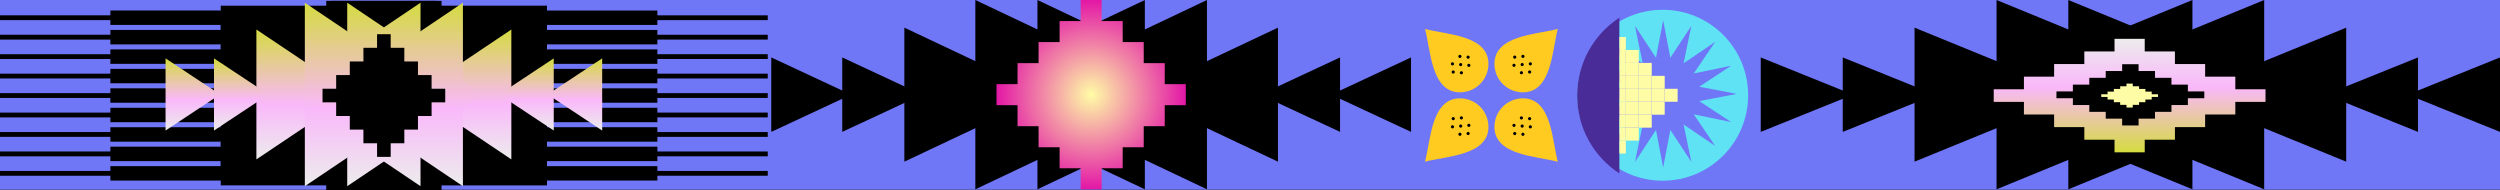<?xml version="1.0" encoding="UTF-8"?> <svg xmlns="http://www.w3.org/2000/svg" width="3178" height="242" viewBox="0 0 3178 242" fill="none"><rect x="0" y="0" width="3178" height="242" fill="#333333" stroke="none"/><rect x="3178" width="241.103" height="3178" transform="rotate(90 3178 0)" fill="#7077F7"></rect><path d="M1980.27 205.633C1973.06 178.903 1972.62 124.997 1935.91 124.997C1926.31 124.997 1917.11 128.809 1910.32 135.595C1903.54 142.38 1899.73 151.583 1899.73 161.179C1899.73 197.86 1953.56 198.387 1980.27 205.633Z" fill="#FFCB21"></path><circle cx="1944.44" cy="150.844" r="2.006" transform="rotate(135 1944.44 150.844)" fill="black"></circle><circle cx="1934.98" cy="160.303" r="2.006" transform="rotate(135 1934.98 160.303)" fill="black"></circle><circle cx="1945.39" cy="161.25" r="2.006" transform="rotate(135 1945.39 161.25)" fill="black"></circle><circle cx="1934.04" cy="149.898" r="2.006" transform="rotate(135 1934.04 149.898)" fill="black"></circle><circle cx="1925.53" cy="169.762" r="2.006" transform="rotate(135 1925.53 169.762)" fill="black"></circle><circle cx="1935.93" cy="170.707" r="2.006" transform="rotate(135 1935.93 170.707)" fill="black"></circle><circle cx="1924.58" cy="159.361" r="2.006" transform="rotate(135 1924.58 159.361)" fill="black"></circle><path d="M1811.47 36.838C1838.2 44.043 1892.11 44.483 1892.11 81.197C1892.11 90.793 1888.3 99.996 1881.51 106.781C1874.73 113.566 1865.52 117.378 1855.93 117.378C1819.25 117.378 1818.72 63.548 1811.47 36.838Z" fill="#FFCB21"></path><circle cx="2.006" cy="2.006" r="2.006" transform="matrix(-0.707 0.707 0.707 0.707 1866.26 69.828)" fill="black"></circle><circle cx="2.006" cy="2.006" r="2.006" transform="matrix(-0.707 0.707 0.707 0.707 1856.8 79.283)" fill="black"></circle><circle cx="2.006" cy="2.006" r="2.006" transform="matrix(-0.707 0.707 0.707 0.707 1855.85 68.879)" fill="black"></circle><circle cx="2.006" cy="2.006" r="2.006" transform="matrix(-0.707 0.707 0.707 0.707 1867.2 80.228)" fill="black"></circle><circle cx="2.006" cy="2.006" r="2.006" transform="matrix(-0.707 0.707 0.707 0.707 1847.34 88.74)" fill="black"></circle><circle cx="2.006" cy="2.006" r="2.006" transform="matrix(-0.707 0.707 0.707 0.707 1846.4 78.336)" fill="black"></circle><circle cx="2.006" cy="2.006" r="2.006" transform="matrix(-0.707 0.707 0.707 0.707 1857.74 89.691)" fill="black"></circle><path d="M1811.47 205.549C1838.2 198.344 1892.11 197.904 1892.11 161.19C1892.11 151.594 1888.3 142.391 1881.51 135.606C1874.73 128.82 1865.52 125.008 1855.93 125.008C1819.25 125.008 1818.72 178.838 1811.47 205.549Z" fill="#FFCB21"></path><circle cx="1866.26" cy="169.721" r="2.006" transform="rotate(-135 1866.26 169.721)" fill="black"></circle><circle cx="1856.8" cy="160.264" r="2.006" transform="rotate(-135 1856.8 160.264)" fill="black"></circle><circle cx="1855.85" cy="170.67" r="2.006" transform="rotate(-135 1855.85 170.67)" fill="black"></circle><circle cx="1867.2" cy="159.321" r="2.006" transform="rotate(-135 1867.2 159.321)" fill="black"></circle><circle cx="1847.34" cy="150.809" r="2.006" transform="rotate(-135 1847.34 150.809)" fill="black"></circle><circle cx="1846.4" cy="161.213" r="2.006" transform="rotate(-135 1846.4 161.213)" fill="black"></circle><circle cx="1857.74" cy="149.858" r="2.006" transform="rotate(-135 1857.74 149.858)" fill="black"></circle><path d="M1980.27 36.75C1973.06 63.48 1972.62 117.385 1935.91 117.385C1926.31 117.385 1917.11 113.573 1910.32 106.788C1903.54 100.003 1899.73 90.8 1899.73 81.204C1899.73 44.523 1953.56 43.996 1980.27 36.75Z" fill="#FFCB21"></path><circle cx="2.006" cy="2.006" r="2.006" transform="matrix(-0.707 -0.707 -0.707 0.707 1947.28 91.535)" fill="black"></circle><circle cx="2.006" cy="2.006" r="2.006" transform="matrix(-0.707 -0.707 -0.707 0.707 1937.83 82.076)" fill="black"></circle><circle cx="2.006" cy="2.006" r="2.006" transform="matrix(-0.707 -0.707 -0.707 0.707 1948.23 81.129)" fill="black"></circle><circle cx="2.006" cy="2.006" r="2.006" transform="matrix(-0.707 -0.707 -0.707 0.707 1936.88 92.477)" fill="black"></circle><circle cx="2.006" cy="2.006" r="2.006" transform="matrix(-0.707 -0.707 -0.707 0.707 1928.37 72.617)" fill="black"></circle><circle cx="2.006" cy="2.006" r="2.006" transform="matrix(-0.707 -0.707 -0.707 0.707 1938.77 71.672)" fill="black"></circle><circle cx="2.006" cy="2.006" r="2.006" transform="matrix(-0.707 -0.707 -0.707 0.707 1927.42 83.018)" fill="black"></circle><circle cx="2113.59" cy="121.07" r="108.652" transform="rotate(90 2113.59 121.07)" fill="#5FE2F3"></circle><path d="M2207.82 119.356L2160.11 128.487L2200.69 155.179L2153.12 145.36L2180.4 185.549L2140.21 158.273L2150.03 205.841L2123.34 165.262L2114.2 212.967L2105.07 165.262L2078.38 205.841L2088.2 158.273L2048.01 185.549L2075.29 145.36L2027.72 155.179L2068.3 128.487L2020.59 119.356L2068.3 110.224L2027.72 83.532L2075.29 93.352L2048.01 53.162L2088.2 80.438L2078.38 32.87L2105.07 73.449L2114.2 25.744L2123.34 73.449L2150.03 32.87L2140.21 80.438L2180.4 53.162L2153.12 93.352L2200.69 83.532L2160.11 110.224L2207.82 119.356Z" fill="#7077F7"></path><path d="M2058.53 22.479C2026.22 43.553 2004.87 80.017 2004.87 121.469C2004.87 162.921 2026.22 199.385 2058.53 220.459L2058.53 22.479Z" fill="#492C98"></path><mask id="mask0_87_3535" style="mask-type:alpha" maskUnits="userSpaceOnUse" x="2058" y="22" width="130" height="198"><rect width="196.897" height="128.494" transform="matrix(-4.37114e-08 1 1 4.37114e-08 2058.53 22.854)" fill="#FFFCA6"></rect></mask><g mask="url(#mask0_87_3535)"><rect x="2066.76" y="112.885" width="16.461" height="16.461" transform="rotate(90 2066.76 112.885)" fill="#FFFCA6"></rect><rect x="2116.15" y="112.885" width="16.461" height="16.461" transform="rotate(90 2116.15 112.885)" fill="#FFFCA6"></rect><rect x="2099.69" y="96.422" width="16.461" height="16.461" transform="rotate(90 2099.69 96.422)" fill="#FFFCA6"></rect><rect x="2099.69" y="79.961" width="16.461" height="16.461" transform="rotate(90 2099.69 79.961)" fill="#FFFCA6"></rect><rect width="16.461" height="16.461" transform="matrix(4.37114e-08 -1 -1 -4.37114e-08 2099.69 145.807)" fill="#FFFCA6"></rect><rect width="16.461" height="16.461" transform="matrix(4.37114e-08 -1 -1 -4.37114e-08 2083.22 162.262)" fill="#FFFCA6"></rect><rect width="16.461" height="16.461" transform="matrix(4.37114e-08 -1 -1 -4.37114e-08 2083.22 178.725)" fill="#FFFCA6"></rect><rect width="16.461" height="16.461" transform="matrix(4.37114e-08 -1 -1 -4.37114e-08 2066.76 178.725)" fill="#FFFCA6"></rect><rect width="16.461" height="16.461" transform="matrix(4.37114e-08 -1 -1 -4.37114e-08 2066.76 195.186)" fill="#FFFCA6"></rect><rect x="2066.76" y="63.502" width="16.461" height="16.461" transform="rotate(90 2066.76 63.502)" fill="#FFFCA6"></rect><rect x="2066.76" y="47.039" width="16.461" height="16.461" transform="rotate(90 2066.76 47.039)" fill="#FFFCA6"></rect><rect x="2083.22" y="63.502" width="16.461" height="16.461" transform="rotate(90 2083.22 63.502)" fill="#FFFCA6"></rect><rect x="2132.61" y="112.885" width="16.461" height="16.461" transform="rotate(90 2132.61 112.885)" fill="#FFFCA6"></rect><rect x="2083.22" y="79.961" width="16.461" height="16.461" transform="rotate(90 2083.22 79.961)" fill="#FFFCA6"></rect><rect x="2116.15" y="96.422" width="16.461" height="16.461" transform="rotate(90 2116.15 96.422)" fill="#FFFCA6"></rect><rect x="2083.23" y="112.887" width="16.461" height="16.461" transform="rotate(90 2083.23 112.887)" fill="#FFFCA6"></rect><rect x="2066.77" y="96.428" width="16.461" height="16.461" transform="rotate(90 2066.77 96.428)" fill="#FFFCA6"></rect><rect width="16.461" height="16.461" transform="matrix(4.37114e-08 -1 -1 -4.37114e-08 2066.77 145.811)" fill="#FFFCA6"></rect><rect x="2066.77" y="79.965" width="16.461" height="16.461" transform="rotate(90 2066.77 79.965)" fill="#FFFCA6"></rect><rect width="16.461" height="16.461" transform="matrix(4.37114e-08 -1 -1 -4.37114e-08 2066.77 162.273)" fill="#FFFCA6"></rect><rect x="2099.69" y="112.887" width="16.461" height="16.461" transform="rotate(90 2099.69 112.887)" fill="#FFFCA6"></rect><rect x="2083.23" y="96.428" width="16.461" height="16.461" transform="rotate(90 2083.23 96.428)" fill="#FFFCA6"></rect><rect width="16.461" height="16.461" transform="matrix(4.37114e-08 -1 -1 -4.37114e-08 2083.23 145.811)" fill="#FFFCA6"></rect><rect width="16.461" height="16.461" transform="matrix(4.37114e-08 -1 -1 -4.37114e-08 2116.15 145.807)" fill="#FFFCA6"></rect><rect width="16.461" height="16.461" transform="matrix(4.37114e-08 -1 -1 -4.37114e-08 2099.69 162.262)" fill="#FFFCA6"></rect></g><path d="M2773.96 120.329L2982.49 35.156L2982.49 205.502L2773.96 120.329Z" fill="black"></path><path d="M2956.43 120.328L3073.73 73.01L3073.73 167.646L2956.43 120.328Z" fill="black"></path><path d="M3060.69 120.328L3177.99 73.01L3177.99 167.646L3060.69 120.328Z" fill="black"></path><path d="M2584.98 120.329L2878.23 0.005L2878.23 240.652L2584.98 120.329Z" fill="black"></path><path d="M2493.75 120.329L2787 0.005L2787 240.652L2493.75 120.329Z" fill="black"></path><path d="M2642.28 120.325L2433.75 35.152L2433.75 205.498L2642.28 120.325Z" fill="black"></path><path d="M2459.81 120.326L2342.51 73.008L2342.51 167.645L2459.81 120.326Z" fill="black"></path><path d="M2355.55 120.326L2238.25 73.008L2238.25 167.645L2355.55 120.326Z" fill="black"></path><path d="M2831.27 120.329L2538.02 0.005L2538.02 240.652L2831.27 120.329Z" fill="black"></path><path d="M2922.5 120.329L2629.25 0.005L2629.25 240.652L2922.5 120.329Z" fill="black"></path><path d="M1444.06 120.327L1624.53 35.154L1624.53 205.5L1444.06 120.327Z" fill="black"></path><path d="M1601.97 120.324L1703.48 73.006L1703.48 167.643L1601.97 120.324Z" fill="black"></path><path d="M1692.2 120.324L1793.71 73.006L1793.71 167.643L1692.2 120.324Z" fill="black"></path><path d="M1280.5 120.327L1534.29 0.003L1534.29 240.65L1280.5 120.327Z" fill="black"></path><path d="M1201.55 120.327L1455.33 0.003L1455.33 240.65L1201.55 120.327Z" fill="black"></path><path d="M1330.08 120.327L1149.62 35.154L1149.62 205.5L1330.08 120.327Z" fill="black"></path><path d="M1172.17 120.324L1070.66 73.006L1070.66 167.643L1172.17 120.324Z" fill="black"></path><path d="M1081.94 120.324L980.423 73.006L980.423 167.643L1081.94 120.324Z" fill="black"></path><path d="M1493.63 120.327L1239.85 0.003L1239.85 240.65L1493.63 120.327Z" fill="black"></path><path d="M1572.59 120.327L1318.81 0.003L1318.81 240.65L1572.59 120.327Z" fill="black"></path><path d="M1480.66 106.957L1480.66 109.636L1480.65 109.636L1480.65 106.957L1458.83 106.957L1458.83 106.955L1480.65 106.955L1480.65 80.216L1453.92 80.216L1453.92 53.479L1427.18 53.479L1427.18 58.413L1427.18 58.412L1427.18 53.479L1418.84 53.479L1418.83 53.476L1427.18 53.476L1427.18 26.738L1400.44 26.738L1400.44 46.988L1400.44 46.987L1400.44 -2.33768e-06L1373.7 -5.84402e-06L1373.7 26.738L1346.96 26.738L1346.96 53.476L1350.71 53.476L1350.7 53.479L1346.96 53.479L1346.96 55.514L1346.96 55.514L1346.96 53.479L1320.22 53.479L1320.22 81.83L1320.22 81.831L1320.22 80.216L1293.48 80.216L1293.48 106.955L1310.72 106.955L1310.72 106.957L1293.49 106.957L1293.48 106.957L1266.75 106.957L1266.75 133.695L1293.48 133.695L1293.48 160.431L1320.22 160.431L1320.22 159.265L1320.22 159.266L1320.22 160.431L1320.94 160.431L1320.94 160.432L1320.22 160.432L1320.22 187.17L1346.96 187.17L1346.96 185.582L1346.96 185.582L1346.96 187.17L1349.84 187.17L1349.84 187.171L1346.96 187.171L1346.96 213.91L1373.7 213.91L1373.7 240.647L1400.44 240.647L1400.44 194.108L1400.44 194.108L1400.44 213.91L1427.18 213.91L1427.18 187.171L1419.7 187.171L1419.71 187.17L1427.18 187.17L1427.18 182.684L1427.18 182.683L1427.18 187.17L1453.92 187.17L1453.92 160.432L1448.6 160.432L1448.6 160.431L1480.65 160.431L1480.65 127.848L1480.66 127.847L1480.66 133.695L1507.39 133.695L1507.39 106.957L1480.66 106.957Z" fill="url(#paint0_radial_87_3535)"></path><path d="M2841.55 113.486L2841.55 115.093L2841.55 115.092L2841.55 113.486L2810.21 113.486L2810.21 113.485L2841.55 113.485L2841.55 97.454L2803.16 97.454L2803.16 81.423L2764.77 81.423L2764.77 84.381L2764.77 84.381L2764.77 81.423L2752.8 81.423L2752.79 81.421L2764.77 81.421L2764.77 65.39L2726.38 65.39L2726.38 77.531L2726.37 77.531L2726.37 49.359L2687.98 49.359L2687.98 65.39L2649.6 65.39L2649.6 81.421L2654.97 81.421L2654.97 81.423L2649.6 81.423L2649.6 82.643L2649.59 82.643L2649.59 81.423L2611.2 81.423L2611.2 98.421L2611.2 98.422L2611.2 97.454L2572.81 97.454L2572.81 113.485L2597.55 113.485L2597.55 113.486L2572.81 113.486L2572.81 113.486L2534.42 113.486L2534.42 129.517L2572.81 129.517L2572.81 145.547L2611.2 145.547L2611.2 144.848L2611.2 144.849L2611.2 145.547L2612.23 145.547L2612.23 145.547L2611.2 145.547L2611.2 161.579L2649.59 161.579L2649.59 160.626L2649.6 160.627L2649.6 161.579L2653.72 161.579L2653.73 161.579L2649.6 161.579L2649.6 177.611L2687.98 177.611L2687.98 193.641L2726.37 193.641L2726.37 165.739L2726.38 165.738L2726.38 177.611L2764.77 177.611L2764.77 161.579L2754.04 161.579L2754.04 161.579L2764.77 161.579L2764.77 158.889L2764.77 158.888L2764.77 161.579L2803.16 161.579L2803.16 145.547L2795.53 145.547L2795.53 145.547L2841.55 145.547L2841.55 126.011L2841.55 126.011L2841.55 129.517L2879.94 129.517L2879.94 113.486L2841.55 113.486Z" fill="url(#paint1_linear_87_3535)"></path><path d="M2781.22 116.227L2781.22 117.094L2781.22 117.094L2781.22 116.227L2764.17 116.227L2764.17 116.227L2781.22 116.227L2781.22 107.578L2760.34 107.578L2760.34 98.93L2739.46 98.93L2739.46 100.526L2739.45 100.526L2739.45 98.93L2732.94 98.93L2732.94 98.929L2739.45 98.929L2739.45 90.281L2718.57 90.281L2718.57 96.831L2718.57 96.831L2718.57 81.633L2697.69 81.633L2697.69 90.281L2676.81 90.281L2676.81 98.929L2679.73 98.929L2679.73 98.93L2676.81 98.93L2676.81 99.588L2676.81 99.589L2676.81 98.93L2655.92 98.93L2655.92 108.1L2655.92 108.101L2655.92 107.578L2635.04 107.578L2635.04 116.227L2648.5 116.227L2648.5 116.227L2635.04 116.227L2635.04 116.227L2614.16 116.227L2614.16 124.876L2635.04 124.876L2635.04 133.523L2655.92 133.523L2655.92 133.146L2655.92 133.147L2655.92 133.523L2656.48 133.523L2656.48 133.524L2655.92 133.524L2655.92 142.172L2676.81 142.172L2676.81 141.658L2676.81 141.659L2676.81 142.172L2679.05 142.172L2679.05 142.172L2676.81 142.172L2676.81 150.821L2697.69 150.821L2697.69 159.469L2718.57 159.469L2718.57 144.416L2718.57 144.416L2718.57 150.821L2739.45 150.821L2739.45 142.172L2733.62 142.172L2733.62 142.172L2739.45 142.172L2739.45 140.721L2739.46 140.721L2739.46 142.172L2760.34 142.172L2760.34 133.524L2756.19 133.524L2756.19 133.523L2781.22 133.523L2781.22 122.985L2781.22 122.984L2781.22 124.876L2802.1 124.876L2802.1 116.227L2781.22 116.227Z" fill="black"></path><path d="M2735.24 119.813L2735.24 120.151L2735.24 120.151L2735.24 119.813L2728.69 119.813L2728.69 119.813L2735.24 119.813L2735.24 116.438L2727.22 116.438L2727.22 113.063L2719.21 113.063L2719.21 113.686L2719.2 113.685L2719.2 113.063L2716.71 113.063L2716.7 113.062L2719.2 113.062L2719.2 109.687L2711.19 109.687L2711.19 112.243L2711.19 112.243L2711.19 106.312L2703.17 106.312L2703.17 109.687L2695.16 109.687L2695.16 113.062L2696.28 113.062L2696.28 113.063L2695.16 113.063L2695.16 113.32L2695.16 113.32L2695.16 113.063L2687.14 113.063L2687.14 116.641L2687.14 116.641L2687.14 116.438L2679.13 116.438L2679.13 119.813L2684.29 119.813L2684.29 119.813L2679.13 119.813L2679.13 119.813L2671.11 119.813L2671.11 123.188L2679.13 123.188L2679.13 126.563L2687.14 126.563L2687.14 126.415L2687.14 126.416L2687.14 126.563L2687.36 126.563L2687.36 126.563L2687.14 126.563L2687.14 129.938L2695.16 129.938L2695.16 129.737L2695.16 129.737L2695.16 129.938L2696.02 129.938L2696.02 129.938L2695.16 129.938L2695.16 133.313L2703.17 133.313L2703.17 136.688L2711.19 136.688L2711.19 130.813L2711.19 130.813L2711.19 133.313L2719.2 133.313L2719.2 129.938L2716.96 129.938L2716.96 129.938L2719.2 129.938L2719.2 129.371L2719.21 129.371L2719.21 129.938L2727.22 129.938L2727.22 126.563L2725.63 126.563L2725.63 126.563L2735.24 126.563L2735.24 122.45L2735.24 122.45L2735.24 123.188L2743.25 123.188L2743.25 119.813L2735.24 119.813Z" fill="#FFFCA6"></path><path d="M975.96 25.576L975.96 19.461L835.643 19.461L835.643 13.347L695.327 13.347L695.327 7.232L555.011 7.232L555.011 1.117L414.694 1.117L414.694 31.962L280.634 31.962L280.634 38.077L140.318 38.077L140.318 44.192L0.001 44.192L0.001 50.306L140.318 50.306L140.318 56.421L280.634 56.421L280.634 62.536L414.694 62.536L414.694 81.424L280.634 81.424L280.634 87.538L140.318 87.538L140.318 93.653L0.001 93.653L0.001 99.768L140.318 99.768L140.318 105.882L280.634 105.882L280.634 111.997L414.694 111.997L414.694 130.885L280.634 130.885L280.634 136.999L140.318 136.999L140.318 143.114L0.001 143.114L0.001 149.229L140.318 149.229L140.318 155.343L280.634 155.343L280.634 161.458L414.694 161.458L414.694 180.346L280.634 180.346L280.634 186.461L140.318 186.461L140.318 192.575L0.001 192.575L0.001 198.69L140.318 198.69L140.318 204.805L280.634 204.805L280.634 210.919L414.694 210.919L414.694 241.765L555.011 241.765L555.011 235.65L695.327 235.65L695.327 229.535L835.643 229.535L835.643 223.42L975.96 223.421L975.96 217.306L835.643 217.306L835.643 211.191L695.327 211.191L695.327 205.076L561.267 205.076L561.267 186.189L695.327 186.189L695.327 180.074L835.643 180.074L835.643 173.959L975.96 173.959L975.96 167.845L835.643 167.845L835.643 161.73L695.327 161.73L695.327 155.615L561.267 155.615L561.267 136.728L695.327 136.728L695.327 130.613L835.643 130.613L835.643 124.498L975.96 124.498L975.96 118.384L835.643 118.384L835.643 112.269L695.327 112.269L695.327 106.154L561.267 106.154L561.267 87.266L695.327 87.266L695.327 81.152L835.643 81.152L835.643 75.037L975.96 75.037L975.96 68.922L835.643 68.922L835.643 62.808L695.327 62.808L695.327 56.693L561.267 56.693L561.267 37.805L695.327 37.805L695.327 31.691L835.643 31.691L835.643 25.576L975.96 25.576Z" fill="black"></path><path d="M0.001 25.576L0.001 19.461L140.317 19.461L140.317 13.347L280.634 13.347L280.634 7.232L420.95 7.232L420.95 1.117L561.267 1.117L561.267 31.962L695.327 31.962L695.327 38.077L835.643 38.077L835.643 44.192L975.96 44.192L975.96 50.307L835.643 50.307L835.643 56.421L695.327 56.421L695.327 62.536L561.267 62.536L561.267 81.424L695.327 81.424L695.327 87.538L835.643 87.538L835.643 93.653L975.96 93.653L975.96 99.768L835.643 99.768L835.643 105.882L695.327 105.882L695.327 111.997L561.267 111.997L561.267 130.885L695.327 130.885L695.327 136.999L835.643 136.999L835.643 143.114L975.96 143.114L975.96 149.229L835.643 149.229L835.643 155.344L695.327 155.344L695.327 161.458L561.267 161.458L561.267 180.346L695.327 180.346L695.327 186.461L835.643 186.461L835.643 192.575L975.96 192.575L975.96 198.69L835.643 198.69L835.643 204.805L695.327 204.805L695.327 210.919L561.267 210.919L561.267 241.765L420.95 241.765L420.95 235.65L280.634 235.65L280.634 229.535L140.317 229.535L140.317 223.421L0.001 223.421L0.001 217.306L140.317 217.306L140.317 211.191L280.634 211.191L280.634 205.076L414.694 205.076L414.694 186.189L280.634 186.189L280.634 180.074L140.317 180.074L140.317 173.959L0.001 173.959L0.001 167.845L140.317 167.845L140.317 161.73L280.634 161.73L280.634 155.615L414.694 155.615L414.694 136.728L280.634 136.728L280.634 130.613L140.317 130.613L140.317 124.498L0.001 124.498L0.001 118.384L140.317 118.384L140.317 112.269L280.634 112.269L280.634 106.154L414.694 106.154L414.694 87.266L280.634 87.266L280.634 81.152L140.317 81.152L140.317 75.037L0.001 75.037L0.001 68.922L140.317 68.922L140.317 62.808L280.634 62.808L280.634 56.693L414.694 56.693L414.694 37.805L280.634 37.805L280.634 31.691L140.317 31.691L140.317 25.576L0.001 25.576Z" fill="black"></path><path d="M526.865 120.068L650.03 37.514L650.03 202.623L526.865 120.068Z" fill="url(#paint2_linear_87_3535)"></path><path d="M634.638 120.07L703.918 74.206L703.918 165.934L634.638 120.07Z" fill="url(#paint3_linear_87_3535)"></path><path d="M696.219 120.066L765.499 74.202L765.499 165.93L696.219 120.066Z" fill="url(#paint4_linear_87_3535)"></path><path d="M415.254 120.067L588.454 3.442L588.454 236.691L415.254 120.067Z" fill="url(#paint5_linear_87_3535)"></path><path d="M361.365 120.067L534.565 3.442L534.565 236.691L361.365 120.067Z" fill="url(#paint6_linear_87_3535)"></path><path d="M449.088 120.068L325.923 37.514L325.923 202.623L449.088 120.068Z" fill="url(#paint7_linear_87_3535)"></path><path d="M341.317 120.066L272.037 74.202L272.037 165.93L341.317 120.066Z" fill="url(#paint8_linear_87_3535)"></path><path d="M279.734 120.066L210.454 74.202L210.454 165.93L279.734 120.066Z" fill="url(#paint9_linear_87_3535)"></path><path d="M560.705 120.067L387.505 3.442L387.505 236.691L560.705 120.067Z" fill="url(#paint10_linear_87_3535)"></path><path d="M614.588 120.067L441.388 3.442L441.388 236.691L614.588 120.067Z" fill="url(#paint11_linear_87_3535)"></path><path d="M548.64 112.773L548.64 114.51L548.639 114.509L548.639 112.773L534.493 112.773L534.493 112.772L548.639 112.772L548.639 95.441L531.31 95.441L531.31 78.111L513.979 78.111L513.979 81.309L513.979 81.309L513.979 78.111L508.574 78.111L508.571 78.11L513.979 78.11L513.979 60.779L496.648 60.779L496.648 73.904L496.647 73.904L496.647 43.449L479.316 43.449L479.316 60.779L461.987 60.779L461.987 78.11L464.415 78.11L464.412 78.111L461.987 78.111L461.987 79.43L461.987 79.43L461.987 78.111L444.656 78.111L444.656 96.487L444.656 96.488L444.656 95.441L427.325 95.441L427.325 112.772L438.494 112.772L438.494 112.773L427.326 112.773L427.325 112.773L409.996 112.773L409.996 130.104L427.325 130.104L427.325 147.432L444.656 147.432L444.656 146.677L444.656 146.677L444.656 147.432L445.121 147.432L445.121 147.433L444.656 147.433L444.656 164.763L461.987 164.763L461.987 163.734L461.987 163.734L461.987 164.763L463.851 164.763L463.852 164.764L461.987 164.764L461.987 182.094L479.316 182.094L479.316 199.424L496.647 199.424L496.647 169.26L496.648 169.26L496.648 182.094L513.979 182.094L513.979 164.764L509.135 164.764L509.136 164.763L513.979 164.763L513.979 161.855L513.979 161.855L513.979 164.763L531.31 164.763L531.31 147.433L527.865 147.433L527.866 147.432L548.639 147.432L548.639 126.313L548.64 126.313L548.64 130.104L565.971 130.104L565.971 112.773L548.64 112.773Z" fill="black"></path><defs><radialGradient id="paint0_radial_87_3535" cx="0" cy="0" r="1" gradientUnits="userSpaceOnUse" gradientTransform="translate(1387.07 120.324) rotate(-180) scale(120.324)"><stop stop-color="#FFFCA6"></stop><stop offset="1" stop-color="#E317A6"></stop></radialGradient><linearGradient id="paint1_linear_87_3535" x1="2707.18" y1="49.359" x2="2707.18" y2="193.641" gradientUnits="userSpaceOnUse"><stop stop-color="#ECECEC"></stop><stop offset="0.425" stop-color="#F9B8FA"></stop><stop offset="1" stop-color="#D5DB41"></stop></linearGradient><linearGradient id="paint2_linear_87_3535" x1="588.447" y1="202.623" x2="588.448" y2="37.514" gradientUnits="userSpaceOnUse"><stop stop-color="#ECECEC"></stop><stop offset="0.425" stop-color="#F9B8FA"></stop><stop offset="1" stop-color="#D5DB41"></stop></linearGradient><linearGradient id="paint3_linear_87_3535" x1="669.278" y1="165.934" x2="669.278" y2="74.206" gradientUnits="userSpaceOnUse"><stop stop-color="#ECECEC"></stop><stop offset="0.425" stop-color="#F9B8FA"></stop><stop offset="1" stop-color="#D5DB41"></stop></linearGradient><linearGradient id="paint4_linear_87_3535" x1="730.859" y1="165.93" x2="730.859" y2="74.202" gradientUnits="userSpaceOnUse"><stop stop-color="#ECECEC"></stop><stop offset="0.425" stop-color="#F9B8FA"></stop><stop offset="1" stop-color="#D5DB41"></stop></linearGradient><linearGradient id="paint5_linear_87_3535" x1="501.854" y1="236.691" x2="501.854" y2="3.442" gradientUnits="userSpaceOnUse"><stop stop-color="#ECECEC"></stop><stop offset="0.425" stop-color="#F9B8FA"></stop><stop offset="1" stop-color="#D5DB41"></stop></linearGradient><linearGradient id="paint6_linear_87_3535" x1="447.965" y1="236.691" x2="447.965" y2="3.442" gradientUnits="userSpaceOnUse"><stop stop-color="#ECECEC"></stop><stop offset="0.425" stop-color="#F9B8FA"></stop><stop offset="1" stop-color="#D5DB41"></stop></linearGradient><linearGradient id="paint7_linear_87_3535" x1="387.506" y1="202.623" x2="387.506" y2="37.514" gradientUnits="userSpaceOnUse"><stop stop-color="#ECECEC"></stop><stop offset="0.425" stop-color="#F9B8FA"></stop><stop offset="1" stop-color="#D5DB41"></stop></linearGradient><linearGradient id="paint8_linear_87_3535" x1="306.677" y1="165.93" x2="306.677" y2="74.202" gradientUnits="userSpaceOnUse"><stop stop-color="#ECECEC"></stop><stop offset="0.425" stop-color="#F9B8FA"></stop><stop offset="1" stop-color="#D5DB41"></stop></linearGradient><linearGradient id="paint9_linear_87_3535" x1="245.094" y1="165.93" x2="245.094" y2="74.202" gradientUnits="userSpaceOnUse"><stop stop-color="#ECECEC"></stop><stop offset="0.425" stop-color="#F9B8FA"></stop><stop offset="1" stop-color="#D5DB41"></stop></linearGradient><linearGradient id="paint10_linear_87_3535" x1="474.105" y1="236.691" x2="474.105" y2="3.442" gradientUnits="userSpaceOnUse"><stop stop-color="#ECECEC"></stop><stop offset="0.425" stop-color="#F9B8FA"></stop><stop offset="1" stop-color="#D5DB41"></stop></linearGradient><linearGradient id="paint11_linear_87_3535" x1="527.988" y1="236.691" x2="527.988" y2="3.442" gradientUnits="userSpaceOnUse"><stop stop-color="#ECECEC"></stop><stop offset="0.425" stop-color="#F9B8FA"></stop><stop offset="1" stop-color="#D5DB41"></stop></linearGradient></defs></svg> 